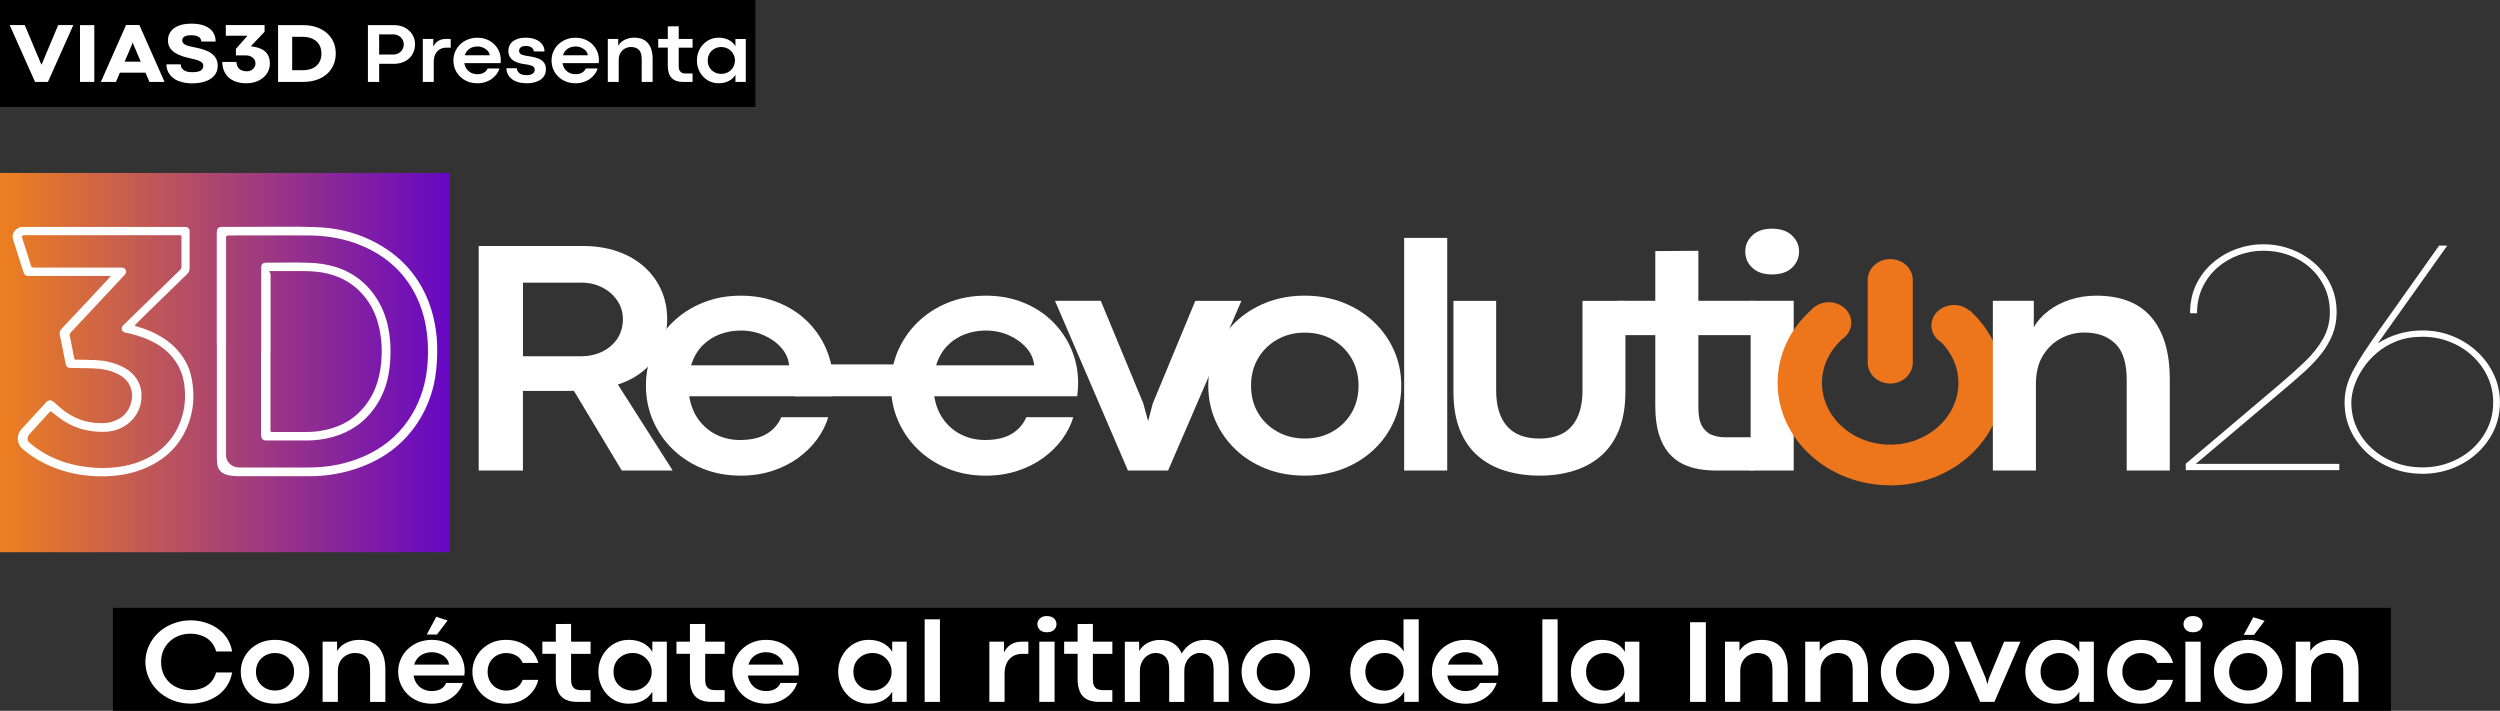 <?xml version="1.0" encoding="UTF-8"?>
<svg id="Capa_2" data-name="Capa 2" xmlns="http://www.w3.org/2000/svg" xmlns:xlink="http://www.w3.org/1999/xlink" viewBox="0 0 879.27 250">
  <rect x="0" y="0" width="879.27" height="250" fill="#333333" stroke="none"/>
  <defs>
    <style>
      .cls-1 {
        fill: #fff;
      }

      .cls-2 {
        fill: url(#Degradado_sin_nombre_3);
      }

      .cls-3 {
        fill: #ed761d;
        fill-rule: evenodd;
      }
    </style>
    <linearGradient id="Degradado_sin_nombre_3" data-name="Degradado sin nombre 3" x1="0" y1="127.53" x2="158.21" y2="127.53" gradientUnits="userSpaceOnUse">
      <stop offset="0" stop-color="#ed8020"/>
      <stop offset="0" stop-color="#ec8021"/>
      <stop offset="0" stop-color="#ec7f21"/>
      <stop offset=".01" stop-color="#eb7f22"/>
      <stop offset=".02" stop-color="#eb7e23"/>
      <stop offset=".02" stop-color="#ea7e23"/>
      <stop offset=".02" stop-color="#ea7d24"/>
      <stop offset=".03" stop-color="#e97d24"/>
      <stop offset=".03" stop-color="#e97c25"/>
      <stop offset=".04" stop-color="#e87c26"/>
      <stop offset=".04" stop-color="#e87b26"/>
      <stop offset=".04" stop-color="#e77b27"/>
      <stop offset=".05" stop-color="#e77a28"/>
      <stop offset=".05" stop-color="#e67a28"/>
      <stop offset=".05" stop-color="#e67929"/>
      <stop offset=".06" stop-color="#e5792a"/>
      <stop offset=".06" stop-color="#e5782a"/>
      <stop offset=".07" stop-color="#e4782b"/>
      <stop offset=".07" stop-color="#e4782c"/>
      <stop offset=".07" stop-color="#e3772c"/>
      <stop offset=".08" stop-color="#e2772d"/>
      <stop offset=".08" stop-color="#e2762d"/>
      <stop offset=".09" stop-color="#e1762e"/>
      <stop offset=".09" stop-color="#e1752f"/>
      <stop offset=".09" stop-color="#e0752f"/>
      <stop offset=".1" stop-color="#e07430"/>
      <stop offset=".1" stop-color="#df7431"/>
      <stop offset=".11" stop-color="#df7331"/>
      <stop offset=".11" stop-color="#de7332"/>
      <stop offset=".11" stop-color="#de7233"/>
      <stop offset=".12" stop-color="#dd7233"/>
      <stop offset=".12" stop-color="#dd7134"/>
      <stop offset=".12" stop-color="#dc7135"/>
      <stop offset=".13" stop-color="#dc7035"/>
      <stop offset=".13" stop-color="#db7036"/>
      <stop offset=".14" stop-color="#db6f36"/>
      <stop offset=".14" stop-color="#da6f37"/>
      <stop offset=".14" stop-color="#d96f38"/>
      <stop offset=".15" stop-color="#d96e38"/>
      <stop offset=".15" stop-color="#d86e39"/>
      <stop offset=".16" stop-color="#d86d3a"/>
      <stop offset=".16" stop-color="#d76d3a"/>
      <stop offset=".16" stop-color="#d76c3b"/>
      <stop offset=".17" stop-color="#d66c3c"/>
      <stop offset=".17" stop-color="#d66b3c"/>
      <stop offset=".18" stop-color="#d56b3d"/>
      <stop offset=".18" stop-color="#d56a3d"/>
      <stop offset=".18" stop-color="#d46a3e"/>
      <stop offset=".19" stop-color="#d4693f"/>
      <stop offset=".19" stop-color="#d3693f"/>
      <stop offset=".2" stop-color="#d36840"/>
      <stop offset=".2" stop-color="#d26841"/>
      <stop offset=".2" stop-color="#d26741"/>
      <stop offset=".21" stop-color="#d16742"/>
      <stop offset=".21" stop-color="#d16643"/>
      <stop offset=".21" stop-color="#d06643"/>
      <stop offset=".22" stop-color="#cf6644"/>
      <stop offset=".22" stop-color="#cf6545"/>
      <stop offset=".23" stop-color="#ce6545"/>
      <stop offset=".23" stop-color="#ce6446"/>
      <stop offset=".23" stop-color="#cd6446"/>
      <stop offset=".24" stop-color="#cd6347"/>
      <stop offset=".24" stop-color="#cc6348"/>
      <stop offset=".25" stop-color="#cc6248"/>
      <stop offset=".25" stop-color="#cb6249"/>
      <stop offset=".25" stop-color="#cb614a"/>
      <stop offset=".26" stop-color="#ca614a"/>
      <stop offset=".26" stop-color="#ca604b"/>
      <stop offset=".27" stop-color="#c9604c"/>
      <stop offset=".27" stop-color="#c95f4c"/>
      <stop offset=".27" stop-color="#c85f4d"/>
      <stop offset=".28" stop-color="#c85e4d"/>
      <stop offset=".28" stop-color="#c75e4e"/>
      <stop offset=".29" stop-color="#c65e4f"/>
      <stop offset=".29" stop-color="#c65d4f"/>
      <stop offset=".29" stop-color="#c55d50"/>
      <stop offset=".3" stop-color="#c55c51"/>
      <stop offset=".3" stop-color="#c45c51"/>
      <stop offset=".3" stop-color="#c45b52"/>
      <stop offset=".31" stop-color="#c35b53"/>
      <stop offset=".31" stop-color="#c35a53"/>
      <stop offset=".32" stop-color="#c25a54"/>
      <stop offset=".32" stop-color="#c25955"/>
      <stop offset=".32" stop-color="#c15955"/>
      <stop offset=".33" stop-color="#c15856"/>
      <stop offset=".33" stop-color="#c05856"/>
      <stop offset=".34" stop-color="#c05757"/>
      <stop offset=".34" stop-color="#bf5758"/>
      <stop offset=".34" stop-color="#bf5658"/>
      <stop offset=".35" stop-color="#be5659"/>
      <stop offset=".35" stop-color="#be555a"/>
      <stop offset=".36" stop-color="#bd555a"/>
      <stop offset=".36" stop-color="#bc555b"/>
      <stop offset=".36" stop-color="#bc545c"/>
      <stop offset=".37" stop-color="#bb545c"/>
      <stop offset=".37" stop-color="#bb535d"/>
      <stop offset=".38" stop-color="#ba535d"/>
      <stop offset=".38" stop-color="#ba525e"/>
      <stop offset=".38" stop-color="#b9525f"/>
      <stop offset=".39" stop-color="#b9515f"/>
      <stop offset=".39" stop-color="#b85160"/>
      <stop offset=".39" stop-color="#b85061"/>
      <stop offset=".4" stop-color="#b75061"/>
      <stop offset=".4" stop-color="#b74f62"/>
      <stop offset=".41" stop-color="#b64f63"/>
      <stop offset=".41" stop-color="#b64e63"/>
      <stop offset=".41" stop-color="#b54e64"/>
      <stop offset=".42" stop-color="#b54d65"/>
      <stop offset=".42" stop-color="#b44d65"/>
      <stop offset=".43" stop-color="#b44c66"/>
      <stop offset=".43" stop-color="#b34c66"/>
      <stop offset=".43" stop-color="#b24c67"/>
      <stop offset=".44" stop-color="#b24b68"/>
      <stop offset=".44" stop-color="#b14b68"/>
      <stop offset=".45" stop-color="#b14a69"/>
      <stop offset=".45" stop-color="#b04a6a"/>
      <stop offset=".45" stop-color="#b0496a"/>
      <stop offset=".46" stop-color="#af496b"/>
      <stop offset=".46" stop-color="#af486c"/>
      <stop offset=".46" stop-color="#ae486c"/>
      <stop offset=".47" stop-color="#ae476d"/>
      <stop offset=".47" stop-color="#ad476e"/>
      <stop offset=".48" stop-color="#ad466e"/>
      <stop offset=".48" stop-color="#ac466f"/>
      <stop offset=".48" stop-color="#ac456f"/>
      <stop offset=".49" stop-color="#ab4570"/>
      <stop offset=".49" stop-color="#ab4471"/>
      <stop offset=".5" stop-color="#aa4471"/>
      <stop offset=".5" stop-color="#a94472"/>
      <stop offset=".5" stop-color="#a94373"/>
      <stop offset=".51" stop-color="#a84373"/>
      <stop offset=".51" stop-color="#a84274"/>
      <stop offset=".52" stop-color="#a74275"/>
      <stop offset=".52" stop-color="#a74175"/>
      <stop offset=".52" stop-color="#a64176"/>
      <stop offset=".53" stop-color="#a64076"/>
      <stop offset=".53" stop-color="#a54077"/>
      <stop offset=".54" stop-color="#a53f78"/>
      <stop offset=".54" stop-color="#a43f78"/>
      <stop offset=".54" stop-color="#a43e79"/>
      <stop offset=".55" stop-color="#a33e7a"/>
      <stop offset=".55" stop-color="#a33d7a"/>
      <stop offset=".55" stop-color="#a23d7b"/>
      <stop offset=".56" stop-color="#a23c7c"/>
      <stop offset=".56" stop-color="#a13c7c"/>
      <stop offset=".57" stop-color="#a13b7d"/>
      <stop offset=".57" stop-color="#a03b7e"/>
      <stop offset=".57" stop-color="#9f3b7e"/>
      <stop offset=".58" stop-color="#9f3a7f"/>
      <stop offset=".58" stop-color="#9e3a7f"/>
      <stop offset=".59" stop-color="#9e3980"/>
      <stop offset=".59" stop-color="#9d3981"/>
      <stop offset=".59" stop-color="#9d3881"/>
      <stop offset=".6" stop-color="#9c3882"/>
      <stop offset=".6" stop-color="#9c3783"/>
      <stop offset=".61" stop-color="#9b3783"/>
      <stop offset=".61" stop-color="#9b3684"/>
      <stop offset=".61" stop-color="#9a3685"/>
      <stop offset=".62" stop-color="#9a3585"/>
      <stop offset=".62" stop-color="#993586"/>
      <stop offset=".62" stop-color="#993486"/>
      <stop offset=".63" stop-color="#983487"/>
      <stop offset=".63" stop-color="#983388"/>
      <stop offset=".64" stop-color="#973388"/>
      <stop offset=".64" stop-color="#973289"/>
      <stop offset=".64" stop-color="#96328a"/>
      <stop offset=".65" stop-color="#95328a"/>
      <stop offset=".65" stop-color="#95318b"/>
      <stop offset=".66" stop-color="#94318c"/>
      <stop offset=".66" stop-color="#94308c"/>
      <stop offset=".66" stop-color="#93308d"/>
      <stop offset=".67" stop-color="#932f8e"/>
      <stop offset=".67" stop-color="#922f8e"/>
      <stop offset=".68" stop-color="#922e8f"/>
      <stop offset=".68" stop-color="#912e8f"/>
      <stop offset=".68" stop-color="#912d90"/>
      <stop offset=".69" stop-color="#902d91"/>
      <stop offset=".69" stop-color="#902c91"/>
      <stop offset=".7" stop-color="#8f2c92"/>
      <stop offset=".7" stop-color="#8f2b93"/>
      <stop offset=".7" stop-color="#8e2b93"/>
      <stop offset=".71" stop-color="#8e2a94"/>
      <stop offset=".71" stop-color="#8d2a95"/>
      <stop offset=".71" stop-color="#8c2a95"/>
      <stop offset=".72" stop-color="#8c2996"/>
      <stop offset=".72" stop-color="#8b2997"/>
      <stop offset=".73" stop-color="#8b2897"/>
      <stop offset=".73" stop-color="#8a2898"/>
      <stop offset=".73" stop-color="#8a2798"/>
      <stop offset=".74" stop-color="#892799"/>
      <stop offset=".74" stop-color="#89269a"/>
      <stop offset=".75" stop-color="#88269a"/>
      <stop offset=".75" stop-color="#88259b"/>
      <stop offset=".75" stop-color="#87259c"/>
      <stop offset=".76" stop-color="#87249c"/>
      <stop offset=".76" stop-color="#86249d"/>
      <stop offset=".77" stop-color="#86239e"/>
      <stop offset=".77" stop-color="#85239e"/>
      <stop offset=".77" stop-color="#85229f"/>
      <stop offset=".78" stop-color="#84229f"/>
      <stop offset=".78" stop-color="#8421a0"/>
      <stop offset=".79" stop-color="#8321a1"/>
      <stop offset=".79" stop-color="#8221a1"/>
      <stop offset=".79" stop-color="#8220a2"/>
      <stop offset=".8" stop-color="#8120a3"/>
      <stop offset=".8" stop-color="#811fa3"/>
      <stop offset=".8" stop-color="#801fa4"/>
      <stop offset=".81" stop-color="#801ea5"/>
      <stop offset=".81" stop-color="#7f1ea5"/>
      <stop offset=".82" stop-color="#7f1da6"/>
      <stop offset=".82" stop-color="#7e1da7"/>
      <stop offset=".82" stop-color="#7e1ca7"/>
      <stop offset=".83" stop-color="#7d1ca8"/>
      <stop offset=".83" stop-color="#7d1ba8"/>
      <stop offset=".84" stop-color="#7c1ba9"/>
      <stop offset=".84" stop-color="#7c1aaa"/>
      <stop offset=".84" stop-color="#7b1aaa"/>
      <stop offset=".85" stop-color="#7b19ab"/>
      <stop offset=".85" stop-color="#7a19ac"/>
      <stop offset=".86" stop-color="#7a18ac"/>
      <stop offset=".86" stop-color="#7918ad"/>
      <stop offset=".86" stop-color="#7818ae"/>
      <stop offset=".87" stop-color="#7817ae"/>
      <stop offset=".87" stop-color="#7717af"/>
      <stop offset=".88" stop-color="#7716af"/>
      <stop offset=".88" stop-color="#7616b0"/>
      <stop offset=".88" stop-color="#7615b1"/>
      <stop offset=".89" stop-color="#7515b1"/>
      <stop offset=".89" stop-color="#7514b2"/>
      <stop offset=".89" stop-color="#7414b3"/>
      <stop offset=".9" stop-color="#7413b3"/>
      <stop offset=".9" stop-color="#7313b4"/>
      <stop offset=".91" stop-color="#7312b5"/>
      <stop offset=".91" stop-color="#7212b5"/>
      <stop offset=".91" stop-color="#7211b6"/>
      <stop offset=".92" stop-color="#7111b7"/>
      <stop offset=".92" stop-color="#7110b7"/>
      <stop offset=".93" stop-color="#7010b8"/>
      <stop offset=".93" stop-color="#6f10b8"/>
      <stop offset=".93" stop-color="#6f0fb9"/>
      <stop offset=".94" stop-color="#6e0fba"/>
      <stop offset=".94" stop-color="#6e0eba"/>
      <stop offset=".95" stop-color="#6d0ebb"/>
      <stop offset=".95" stop-color="#6d0dbc"/>
      <stop offset=".95" stop-color="#6c0dbc"/>
      <stop offset=".96" stop-color="#6c0cbd"/>
      <stop offset=".96" stop-color="#6b0cbe"/>
      <stop offset=".96" stop-color="#6b0bbe"/>
      <stop offset=".97" stop-color="#6a0bbf"/>
      <stop offset=".97" stop-color="#6a0ac0"/>
      <stop offset=".98" stop-color="#690ac0"/>
      <stop offset=".98" stop-color="#6909c1"/>
      <stop offset=".98" stop-color="#6809c1"/>
      <stop offset=".99" stop-color="#6808c2"/>
      <stop offset=".99" stop-color="#6708c3"/>
      <stop offset="1" stop-color="#6707c3"/>
      <stop offset="1" stop-color="#6607c4"/>
    </linearGradient>
  </defs>
  <g id="Capa_1-2" data-name="Capa 1">
    <g>
      <g>
        <path d="M0,0h265.68v37.64H0V0Z"/>
        <g>
          <path class="cls-1" d="M16.84,28.81h-4.51L3.4,8.81h5.3l5.84,13.89h.09l5.84-13.89h5.32l-8.93,20.01Z"/>
          <path class="cls-1" d="M33.17,28.81h-5.03V8.83h5.03v19.99Z"/>
          <path class="cls-1" d="M57.86,28.81h-5.3l-1.39-3.25h-9l-1.39,3.25h-5.3l8.85-20.01h4.69l8.85,20.01ZM46.5,15.45l-2.67,6.25h5.68l-2.67-6.25-.16-.6h-.04l-.13.6Z"/>
          <path class="cls-1" d="M67.59,29.31c-1.32,0-2.48-.14-3.48-.4-1-.25-1.86-.59-2.56-1.02-.71-.44-1.28-.95-1.73-1.52-.45-.57-.78-1.17-.99-1.81-.2-.65-.29-1.3-.29-1.94h5.03c0,.83.34,1.51,1.03,2.02.7.5,1.69.75,2.96.75,1.4,0,2.41-.19,3.01-.56.61-.39.92-.96.92-1.71,0-.46-.17-.84-.49-1.15-.33-.3-.82-.56-1.46-.77-.65-.22-1.43-.43-2.36-.62-.74-.17-1.48-.35-2.24-.56-.75-.22-1.48-.49-2.18-.81-.71-.32-1.34-.7-1.89-1.15-.56-.46-1-1-1.32-1.62-.31-.63-.47-1.38-.47-2.23,0-1.17.3-2.19.92-3.06.61-.88,1.53-1.58,2.76-2.08,1.22-.5,2.77-.75,4.62-.75s3.45.27,4.69.79c1.26.52,2.2,1.24,2.83,2.19.63.93.94,2.04.94,3.31h-5.03c0-.37-.11-.73-.34-1.06-.21-.34-.57-.62-1.08-.83-.51-.22-1.2-.33-2.07-.33s-1.58.09-2.04.27c-.47.18-.78.42-.94.71-.17.28-.25.57-.25.87,0,.64.37,1.15,1.12,1.52.76.36,1.99.69,3.68.98,1.08.21,2.08.48,3.01.81.94.32,1.76.73,2.45,1.23.7.5,1.25,1.11,1.64,1.83.39.72.58,1.56.58,2.52,0,1.33-.38,2.47-1.14,3.39-.76.92-1.82,1.61-3.17,2.08-1.35.47-2.91.71-4.69.71Z"/>
          <path class="cls-1" d="M86.66,29.29c-1.12,0-2.19-.14-3.21-.42-1-.28-1.9-.71-2.67-1.31-.78-.61-1.4-1.38-1.86-2.33-.47-.96-.71-2.1-.74-3.44h4.98c.04.83.24,1.49.58,1.96.34.47.79.81,1.32,1.02s1.11.31,1.71.31c.57,0,1.08-.11,1.55-.35.46-.25.83-.58,1.1-1,.28-.43.43-.91.43-1.44,0-.5-.13-.96-.4-1.37-.27-.43-.67-.78-1.19-1.04-.53-.26-1.18-.4-1.95-.4h-3.34v-2.29l4.04-4.6v-.02h-7.59v-3.75h13.63v2.35l-4.78,5.04-.07.06c1,.11,1.91.3,2.72.56.82.27,1.53.64,2.13,1.12.59.47,1.06,1.08,1.37,1.81.33.72.49,1.61.49,2.66,0,.97-.21,1.87-.63,2.71-.4.83-.98,1.56-1.73,2.19-.75.62-1.63,1.11-2.63,1.46-1,.33-2.09.5-3.26.5Z"/>
          <path class="cls-1" d="M106.58,28.81h-8.78V8.83h8.73c1.73,0,3.31.24,4.71.71,1.42.47,2.64,1.16,3.66,2.04,1.02.87,1.8,1.93,2.36,3.14.55,1.22.83,2.58.83,4.08s-.28,2.87-.83,4.1c-.54,1.22-1.32,2.28-2.33,3.16-1,.89-2.22,1.57-3.64,2.04-1.41.47-2.98.71-4.71.71ZM102.76,12.95v11.74h3.66c1.39,0,2.58-.23,3.57-.69.99-.47,1.74-1.15,2.27-2.02.52-.87.79-1.92.79-3.12s-.26-2.23-.76-3.1c-.51-.88-1.26-1.57-2.24-2.06-.98-.5-2.19-.75-3.64-.75h-3.64Z"/>
          <path class="cls-1" d="M133.35,28.81h-3.95V8.83h9.09c1.09,0,2.09.17,3.01.5.91.33,1.69.81,2.36,1.42.67.6,1.19,1.31,1.55,2.12.37.82.56,1.72.56,2.69,0,1.03-.19,1.97-.56,2.81-.36.85-.87,1.58-1.53,2.19-.66.6-1.45,1.06-2.36,1.39-.9.33-1.89.5-2.96.5h-5.21v6.37ZM133.35,12.1v7.08h5.01c.68,0,1.31-.16,1.86-.48.55-.32.99-.75,1.3-1.29.33-.54.49-1.16.49-1.85,0-.61-.17-1.18-.49-1.71-.31-.53-.76-.95-1.32-1.27-.56-.32-1.18-.48-1.86-.48h-4.98Z"/>
          <path class="cls-1" d="M152.55,28.81h-3.84v-15.11h3.68v2.75c.37-.84.93-1.51,1.66-2,.75-.5,1.65-.75,2.72-.75h1.75v3.06h-1.55c-.87,0-1.64.2-2.31.6-.66.39-1.18.96-1.55,1.71-.38.74-.56,1.64-.56,2.73v7.02Z"/>
          <path class="cls-1" d="M176.14,20.99c0,.2-.01.37-.02.54-.02.17-.04.39-.07.67h-12.73c.13.83.42,1.54.85,2.12.43.57.97,1.01,1.59,1.31.63.31,1.32.46,2.09.46.95,0,1.73-.17,2.33-.52.61-.36,1.06-.86,1.32-1.5h4.2c-.21.68-.55,1.33-1.01,1.96-.45.62-1.01,1.18-1.68,1.67-.66.49-1.43.87-2.29,1.15-.85.29-1.79.44-2.81.44-1.23,0-2.36-.21-3.39-.62s-1.93-.99-2.69-1.73c-.75-.73-1.34-1.59-1.75-2.56-.4-.97-.61-2-.61-3.1s.2-2.14.61-3.1c.42-.97,1-1.82,1.75-2.56.76-.73,1.66-1.31,2.69-1.73s2.16-.62,3.39-.62,2.34.21,3.34.62c1.02.42,1.89.99,2.6,1.71.73.71,1.29,1.54,1.68,2.48.39.93.58,1.91.58,2.94ZM163.48,19.44h8.73c-.04-.57-.27-1.08-.67-1.54-.4-.47-.93-.84-1.57-1.12-.63-.29-1.32-.44-2.07-.44-.65,0-1.27.11-1.86.33-.58.22-1.1.56-1.55,1.02s-.79,1.04-1.01,1.75Z"/>
          <path class="cls-1" d="M185.14,29.27c-1.2,0-2.24-.15-3.12-.44-.89-.29-1.62-.69-2.2-1.19-.57-.5-1-1.06-1.28-1.69-.29-.63-.43-1.29-.43-1.96l3.68.02c.03.68.32,1.26.88,1.73.57.46,1.4.69,2.49.69.99,0,1.71-.17,2.18-.52.48-.36.72-.82.72-1.37,0-.44-.13-.78-.4-1.02-.26-.25-.65-.44-1.17-.58-.51-.14-1.13-.26-1.86-.35-.78-.09-1.52-.25-2.22-.46-.71-.21-1.32-.49-1.86-.85-.54-.36-.97-.81-1.28-1.35-.31-.55-.47-1.23-.47-2.02,0-.93.23-1.74.7-2.44.48-.69,1.17-1.23,2.09-1.62.91-.4,2.03-.6,3.34-.6s2.47.21,3.46.62c.99.41,1.75.97,2.29,1.71.55.72.83,1.56.83,2.52l-3.75-.02c-.04-.55-.31-1.01-.79-1.37-.47-.36-1.14-.54-2.02-.54-.83,0-1.43.17-1.82.5-.38.32-.56.72-.56,1.19,0,.36.09.66.27.9.18.24.52.43,1.01.58.49.14,1.2.28,2.13.42.84.12,1.62.29,2.36.48.73.2,1.37.47,1.91.81.55.33.98.77,1.28,1.31.31.53.47,1.2.47,2,0,1.1-.3,2.01-.9,2.75-.6.74-1.41,1.29-2.45,1.64-1.03.36-2.2.54-3.5.54Z"/>
          <path class="cls-1" d="M210.66,20.99c0,.2-.01.37-.02.54-.02.17-.04.39-.07.67h-12.73c.13.83.42,1.54.85,2.12.43.57.97,1.01,1.59,1.31.63.31,1.32.46,2.09.46.95,0,1.73-.17,2.33-.52.61-.36,1.06-.86,1.32-1.5h4.2c-.21.68-.55,1.33-1.01,1.96-.45.62-1.01,1.18-1.68,1.67-.66.49-1.43.87-2.29,1.15-.85.29-1.79.44-2.81.44-1.23,0-2.36-.21-3.39-.62s-1.93-.99-2.69-1.73c-.75-.73-1.34-1.59-1.75-2.56-.4-.97-.61-2-.61-3.1s.2-2.14.61-3.1c.42-.97,1-1.82,1.75-2.56.76-.73,1.66-1.31,2.69-1.73s2.16-.62,3.39-.62,2.34.21,3.34.62c1.02.42,1.89.99,2.6,1.71.73.71,1.29,1.54,1.68,2.48.39.93.58,1.91.58,2.94ZM198,19.44h8.73c-.04-.57-.27-1.08-.67-1.54-.4-.47-.93-.84-1.57-1.12-.63-.29-1.32-.44-2.07-.44-.65,0-1.27.11-1.86.33-.58.22-1.1.56-1.55,1.02s-.79,1.04-1.01,1.75Z"/>
          <path class="cls-1" d="M217.61,28.81h-3.84v-15.11h3.66v2.35c.31-.54.74-1.02,1.28-1.44.55-.43,1.2-.76,1.93-1,.73-.25,1.51-.37,2.33-.37,2.2,0,3.84.65,4.92,1.94,1.09,1.29,1.64,3.12,1.64,5.5v8.14h-3.84v-8.08c0-1.5-.34-2.57-1.01-3.23-.67-.65-1.59-.98-2.76-.98-.75,0-1.45.18-2.11.54-.66.35-1.19.86-1.59,1.54-.4.67-.61,1.49-.61,2.48v7.72Z"/>
          <path class="cls-1" d="M243.58,28.81h-3.3c-.49,0-1-.04-1.5-.12-.51-.08-1-.23-1.46-.46-.47-.22-.89-.55-1.26-.98-.36-.43-.65-.98-.88-1.67-.21-.68-.31-1.52-.31-2.52v-6.31h-3.37v-3.06h3.37v-4.41l3.84-.04v4.46h4.87v3.06h-4.87v6.47c0,.71.11,1.26.34,1.64.22.37.52.63.88.77.36.14.74.21,1.14.21h2.51v2.96Z"/>
          <path class="cls-1" d="M252.77,29.27c-1.09,0-2.11-.2-3.05-.6-.93-.42-1.74-.99-2.42-1.73-.69-.73-1.23-1.59-1.62-2.56-.38-.97-.56-2.01-.56-3.12s.19-2.14.56-3.1c.39-.97.93-1.82,1.62-2.56.7-.73,1.52-1.31,2.45-1.73.93-.42,1.94-.62,3.03-.62,1.33,0,2.51.27,3.55.81,1.03.53,1.81,1.26,2.33,2.21v-2.56h3.64v15.11h-3.64v-2.54c-.54.95-1.32,1.68-2.36,2.21-1.02.53-2.19.79-3.52.79ZM253.69,25.98c.67,0,1.3-.11,1.89-.35.58-.25,1.09-.58,1.53-1,.43-.43.77-.93,1.01-1.5.25-.58.38-1.21.38-1.87s-.13-1.26-.38-1.83c-.26-.58-.6-1.09-1.03-1.52-.42-.43-.92-.76-1.5-1-.58-.25-1.21-.37-1.89-.37-.87,0-1.67.2-2.4.6-.72.39-1.3.94-1.73,1.64-.44.71-.65,1.54-.65,2.48,0,.99.21,1.83.65,2.54.45.7,1.03,1.24,1.75,1.62.73.37,1.53.56,2.38.56Z"/>
        </g>
      </g>
      <g>
        <path d="M39.72,213.79h801.2v36.21H39.72v-36.21"/>
        <g>
          <path class="cls-1" d="M67.09,247.46c-1.78,0-3.47-.24-5.07-.73-1.61-.5-3.07-1.19-4.4-2.08-1.32-.88-2.46-1.94-3.43-3.16-.96-1.22-1.71-2.57-2.24-4.04-.54-1.47-.81-3.02-.81-4.64s.27-3.19.81-4.64c.54-1.47,1.29-2.81,2.24-4.02.97-1.22,2.12-2.27,3.43-3.16,1.33-.88,2.79-1.57,4.4-2.06,1.6-.5,3.29-.75,5.07-.75,1.6,0,3.19.22,4.76.67,1.57.45,3.04,1.12,4.4,2.02,1.36.89,2.51,2.02,3.46,3.39s1.59,3,1.95,4.87h-5.63c-.4-1.44-1.05-2.62-1.93-3.54-.89-.93-1.94-1.61-3.17-2.04-1.23-.44-2.56-.67-4-.67s-2.76.24-4,.71c-1.25.47-2.33,1.16-3.28,2.04-.94.87-1.68,1.93-2.2,3.14-.53,1.21-.79,2.56-.79,4.06s.26,2.9.79,4.12c.52,1.21,1.26,2.25,2.2,3.12.94.86,2.03,1.52,3.28,1.98,1.24.46,2.57.69,4,.69s2.76-.21,3.97-.65c1.22-.44,2.28-1.12,3.17-2.04.9-.93,1.54-2.11,1.93-3.54h5.66c-.36,1.87-1.01,3.51-1.95,4.89-.94,1.37-2.09,2.51-3.43,3.39-1.35.89-2.82,1.56-4.4,2-1.57.44-3.17.67-4.78.67Z"/>
          <path class="cls-1" d="M96.69,247.5c-1.74,0-3.34-.29-4.8-.85-1.47-.58-2.74-1.38-3.82-2.42-1.08-1.04-1.92-2.24-2.51-3.6-.58-1.36-.88-2.82-.88-4.37s.29-3,.88-4.35c.59-1.36,1.44-2.55,2.51-3.58,1.08-1.03,2.35-1.83,3.82-2.42,1.46-.58,3.08-.87,4.83-.87s3.37.29,4.83.87c1.46.58,2.74,1.39,3.82,2.42,1.09,1.03,1.93,2.22,2.51,3.58.59,1.35.9,2.8.9,4.35s-.3,3.03-.9,4.39c-.58,1.35-1.43,2.54-2.51,3.58-1.08,1.03-2.35,1.83-3.82,2.42-1.47.57-3.09.85-4.85.85ZM96.73,242.86c1.29,0,2.43-.28,3.43-.85,1-.57,1.8-1.34,2.38-2.33.59-1,.9-2.13.9-3.41s-.3-2.4-.9-3.39c-.58-1-1.38-1.78-2.38-2.35-1-.57-2.15-.85-3.43-.85s-2.42.29-3.43.85c-1.02.57-1.82,1.35-2.4,2.35-.58.99-.88,2.12-.88,3.39s.29,2.42.88,3.41c.58.99,1.38,1.76,2.4,2.33,1.02.57,2.16.85,3.43.85Z"/>
          <path class="cls-1" d="M118.83,246.86h-5.37v-21.17h5.1v3.29c.45-.78,1.06-1.46,1.82-2.04.77-.59,1.67-1.06,2.69-1.39,1.02-.33,2.12-.5,3.3-.5,3.05,0,5.34.91,6.87,2.71,1.53,1.81,2.29,4.37,2.29,7.7v11.41h-5.37v-11.3c0-2.11-.48-3.62-1.44-4.54-.94-.92-2.23-1.37-3.86-1.37-1.05,0-2.04.25-2.96.75-.91.49-1.66,1.2-2.22,2.14-.57.95-.85,2.11-.85,3.5v10.83Z"/>
          <path class="cls-1" d="M153.45,216.94l3.97,1.29-3.73,4.93h-3.59l3.34-6.22ZM163.42,235.88c0,.27-.01.52-.02.75-.02.24-.04.56-.09.96h-17.85c.19,1.16.59,2.14,1.19,2.96.59.81,1.34,1.43,2.22,1.85.9.43,1.87.65,2.92.65,1.36,0,2.46-.25,3.3-.75.85-.5,1.46-1.2,1.84-2.1h5.88c-.29.96-.75,1.87-1.39,2.75-.65.87-1.44,1.66-2.38,2.33-.93.68-2,1.22-3.21,1.62-1.2.4-2.51.6-3.93.6-1.72,0-3.31-.29-4.76-.87-1.44-.58-2.69-1.38-3.75-2.42-1.07-1.04-1.89-2.24-2.47-3.6-.58-1.36-.88-2.81-.88-4.35s.29-3,.88-4.35c.58-1.36,1.4-2.55,2.47-3.58,1.06-1.03,2.31-1.83,3.75-2.42,1.45-.58,3.04-.87,4.76-.87s3.28.29,4.69.87c1.42.57,2.63,1.36,3.64,2.37,1.02,1,1.8,2.16,2.36,3.48.55,1.31.83,2.68.83,4.12ZM145.68,233.74h12.24c-.08-.8-.4-1.53-.97-2.19-.56-.65-1.28-1.17-2.18-1.56-.89-.4-1.85-.6-2.9-.6-.91,0-1.78.16-2.6.46-.83.31-1.56.78-2.2,1.42-.63.64-1.09,1.47-1.39,2.48Z"/>
          <path class="cls-1" d="M177.96,247.5c-1.71,0-3.28-.29-4.71-.87s-2.69-1.38-3.75-2.42c-1.07-1.04-1.89-2.24-2.47-3.6-.58-1.36-.88-2.81-.88-4.35s.29-2.98.88-4.33c.58-1.36,1.4-2.55,2.47-3.58,1.06-1.04,2.31-1.85,3.75-2.44s3.01-.87,4.71-.87c1.96,0,3.71.35,5.25,1.06,1.55.71,2.86,1.68,3.91,2.89,1.04,1.22,1.78,2.61,2.22,4.16h-5.5c-.51-1.18-1.29-2.05-2.33-2.62-1.05-.57-2.22-.85-3.52-.85-.84,0-1.65.15-2.42.44-.76.29-1.45.72-2.07,1.29-.62.56-1.1,1.24-1.46,2.06-.36.82-.54,1.75-.54,2.79s.18,1.97.54,2.79c.36.82.84,1.51,1.46,2.08.61.57,1.31,1.01,2.09,1.31.77.29,1.58.44,2.4.44,1.3,0,2.48-.3,3.52-.9,1.04-.59,1.82-1.55,2.33-2.87h5.48c-.39,1.64-1.12,3.09-2.18,4.35-1.05,1.26-2.36,2.26-3.93,2.98-1.56.71-3.31,1.06-5.25,1.06Z"/>
          <path class="cls-1" d="M207.71,246.86h-4.65c-.67,0-1.37-.05-2.09-.17-.72-.12-1.41-.34-2.07-.65-.65-.32-1.23-.78-1.75-1.37-.51-.59-.91-1.37-1.21-2.33-.3-.96-.45-2.13-.45-3.54v-8.85h-4.74v-4.27h4.74v-6.2l5.37-.04v6.25h6.85v4.27h-6.85v9.08c0,.99.16,1.75.47,2.29.31.53.72.9,1.23,1.1.51.2,1.04.29,1.62.29h3.52v4.14Z"/>
          <path class="cls-1" d="M221.19,247.5c-1.54,0-2.97-.29-4.29-.85-1.3-.58-2.44-1.38-3.41-2.42-.96-1.04-1.71-2.24-2.24-3.6-.54-1.36-.81-2.82-.81-4.37s.27-3,.81-4.35c.55-1.36,1.31-2.55,2.27-3.58.97-1.03,2.11-1.83,3.41-2.42s2.72-.87,4.24-.87c1.87,0,3.53.37,4.98,1.12,1.45.75,2.54,1.79,3.28,3.1v-3.58h5.1v21.17h-5.1v-3.56c-.75,1.32-1.85,2.35-3.3,3.1-1.44.73-3.09,1.1-4.94,1.1ZM222.49,242.88c.93,0,1.8-.17,2.6-.5.82-.34,1.54-.82,2.16-1.42.61-.59,1.09-1.29,1.44-2.08.34-.8.52-1.68.52-2.62s-.18-1.77-.54-2.58c-.35-.8-.83-1.5-1.44-2.1-.6-.61-1.31-1.08-2.13-1.42-.81-.33-1.68-.5-2.6-.5-1.23,0-2.35.28-3.37.83-1.02.54-1.84,1.31-2.45,2.29-.6.99-.9,2.14-.9,3.48s.3,2.56.92,3.56c.61.99,1.43,1.74,2.45,2.27,1.03.53,2.14.79,3.34.79Z"/>
          <path class="cls-1" d="M254.88,246.86h-4.65c-.67,0-1.37-.05-2.09-.17-.72-.12-1.41-.34-2.07-.65-.65-.32-1.23-.78-1.75-1.37-.51-.59-.91-1.37-1.21-2.33-.3-.96-.45-2.13-.45-3.54v-8.85h-4.74v-4.27h4.74v-6.2l5.37-.04v6.25h6.85v4.27h-6.85v9.08c0,.99.16,1.75.47,2.29.31.53.72.9,1.23,1.1.51.2,1.04.29,1.62.29h3.52v4.14Z"/>
          <path class="cls-1" d="M280.98,235.88c0,.27-.01.52-.02.75-.02.24-.04.56-.09.96h-17.85c.19,1.16.59,2.14,1.19,2.96.59.81,1.34,1.43,2.22,1.85.9.43,1.87.65,2.92.65,1.36,0,2.46-.25,3.3-.75.85-.5,1.46-1.2,1.84-2.1h5.88c-.29.96-.75,1.87-1.39,2.75-.65.87-1.44,1.66-2.38,2.33-.93.68-2,1.22-3.21,1.62-1.2.4-2.51.6-3.93.6-1.72,0-3.31-.29-4.76-.87-1.44-.58-2.69-1.38-3.75-2.42-1.07-1.04-1.89-2.24-2.47-3.6-.58-1.36-.88-2.81-.88-4.35s.29-3,.88-4.35c.58-1.36,1.4-2.55,2.47-3.58,1.06-1.03,2.31-1.83,3.75-2.42,1.45-.58,3.04-.87,4.76-.87s3.28.29,4.69.87c1.42.57,2.63,1.36,3.64,2.37,1.02,1,1.8,2.16,2.36,3.48.55,1.31.83,2.68.83,4.12ZM263.24,233.74h12.24c-.08-.8-.4-1.53-.97-2.19-.56-.65-1.28-1.17-2.18-1.56-.89-.4-1.85-.6-2.9-.6-.91,0-1.78.16-2.6.46-.83.31-1.56.78-2.2,1.42-.63.64-1.09,1.47-1.39,2.48Z"/>
          <path class="cls-1" d="M305.55,247.5c-1.54,0-2.97-.29-4.29-.85-1.3-.58-2.44-1.38-3.41-2.42-.96-1.04-1.71-2.24-2.24-3.6-.54-1.36-.81-2.82-.81-4.37s.27-3,.81-4.35c.55-1.36,1.31-2.55,2.27-3.58.97-1.03,2.11-1.83,3.41-2.42s2.72-.87,4.24-.87c1.87,0,3.53.37,4.98,1.12,1.45.75,2.54,1.79,3.28,3.1v-3.58h5.1v21.17h-5.1v-3.56c-.75,1.32-1.85,2.35-3.3,3.1-1.44.73-3.09,1.1-4.94,1.1ZM306.86,242.88c.93,0,1.8-.17,2.6-.5.82-.34,1.54-.82,2.16-1.42.61-.59,1.09-1.29,1.44-2.08.34-.8.52-1.68.52-2.62s-.18-1.77-.54-2.58c-.35-.8-.83-1.5-1.44-2.1-.6-.61-1.31-1.08-2.13-1.42-.81-.33-1.68-.5-2.6-.5-1.23,0-2.35.28-3.37.83-1.02.54-1.84,1.31-2.45,2.29-.6.99-.9,2.14-.9,3.48s.3,2.56.92,3.56c.61.99,1.43,1.74,2.45,2.27,1.03.53,2.14.79,3.34.79Z"/>
          <path class="cls-1" d="M330.58,246.86h-5.37v-29.04h5.37v29.04Z"/>
          <path class="cls-1" d="M353.33,246.86h-5.37v-21.17h5.14v3.83c.54-1.17,1.32-2.09,2.36-2.79,1.03-.69,2.29-1.04,3.77-1.04h2.45v4.27h-2.16c-1.23,0-2.31.28-3.26.83-.93.56-1.66,1.35-2.18,2.39-.51,1.04-.76,2.32-.76,3.83v9.85Z"/>
          <path class="cls-1" d="M368.16,222.37c-1.03,0-1.84-.28-2.42-.83-.58-.55-.88-1.23-.88-2.02s.29-1.44.88-2c.58-.57,1.4-.85,2.45-.85s1.93.29,2.51.85c.58.56.88,1.22.88,2s-.29,1.47-.88,2.02c-.58.56-1.43.83-2.54.83ZM370.9,246.86h-5.37v-21.17h5.37v21.17Z"/>
          <path class="cls-1" d="M391.23,246.86h-4.65c-.67,0-1.37-.05-2.09-.17-.72-.12-1.41-.34-2.07-.65-.65-.32-1.23-.78-1.75-1.37-.51-.59-.91-1.37-1.21-2.33-.3-.96-.45-2.13-.45-3.54v-8.85h-4.74v-4.27h4.74v-6.2l5.37-.04v6.25h6.85v4.27h-6.85v9.08c0,.99.16,1.75.47,2.29.31.53.72.9,1.23,1.1.51.2,1.04.29,1.62.29h3.52v4.14Z"/>
          <path class="cls-1" d="M423.59,225.04c2.87,0,5.02.91,6.44,2.71,1.42,1.81,2.13,4.37,2.13,7.7v11.41h-5.32v-11.3c0-2.09-.44-3.6-1.3-4.52-.87-.93-2.04-1.39-3.52-1.39-.94,0-1.84.27-2.69.81-.84.53-1.52,1.27-2.04,2.23-.51.96-.76,2.08-.76,3.35v10.83h-5.32v-11.3c0-2.09-.44-3.6-1.3-4.52-.85-.93-2.01-1.39-3.48-1.39-.98,0-1.88.27-2.72.81-.84.53-1.52,1.27-2.04,2.23-.51.96-.76,2.08-.76,3.35v10.83h-5.3v-21.17h5.01l.07,3.29c.4-.76.95-1.44,1.66-2.02.72-.59,1.55-1.06,2.51-1.39.95-.34,2-.52,3.12-.52,1.91,0,3.5.41,4.76,1.23,1.27.82,2.22,2,2.85,3.54.99-1.62,2.16-2.82,3.52-3.6,1.36-.78,2.86-1.17,4.49-1.17Z"/>
          <path class="cls-1" d="M448.68,247.5c-1.74,0-3.34-.29-4.8-.85-1.47-.58-2.74-1.38-3.82-2.42-1.08-1.04-1.92-2.24-2.51-3.6-.58-1.36-.88-2.82-.88-4.37s.29-3,.88-4.35c.59-1.36,1.44-2.55,2.51-3.58,1.08-1.03,2.35-1.83,3.82-2.42,1.46-.58,3.08-.87,4.83-.87s3.37.29,4.83.87c1.46.58,2.74,1.39,3.82,2.42,1.09,1.03,1.93,2.22,2.51,3.58.59,1.35.9,2.8.9,4.35s-.3,3.03-.9,4.39c-.58,1.35-1.43,2.54-2.51,3.58-1.08,1.03-2.35,1.83-3.82,2.42-1.47.57-3.09.85-4.85.85ZM448.72,242.86c1.29,0,2.43-.28,3.43-.85,1-.57,1.8-1.34,2.38-2.33.59-1,.9-2.13.9-3.41s-.3-2.4-.9-3.39c-.58-1-1.38-1.78-2.38-2.35-1-.57-2.15-.85-3.43-.85s-2.42.29-3.43.85c-1.02.57-1.82,1.35-2.4,2.35-.58.99-.88,2.12-.88,3.39s.29,2.42.88,3.41c.58.99,1.38,1.76,2.4,2.33,1.02.57,2.16.85,3.43.85Z"/>
          <path class="cls-1" d="M485.95,247.5c-1.62,0-3.11-.29-4.47-.85-1.35-.58-2.51-1.38-3.48-2.42-.98-1.04-1.74-2.24-2.29-3.6-.54-1.36-.81-2.82-.81-4.37s.26-3,.79-4.35c.54-1.36,1.29-2.55,2.27-3.58.99-1.03,2.16-1.83,3.52-2.42,1.36-.58,2.87-.87,4.53-.87,1.24,0,2.37.2,3.39.6,1.02.41,1.89.92,2.63,1.54.73.62,1.3,1.28,1.71,1.96l-.11-2.21v-9.1h5.34v29.02h-5.1v-3.56c-.45.74-1.06,1.43-1.82,2.06-.75.64-1.64,1.16-2.67,1.54-1.02.4-2.17.6-3.43.6ZM486.94,242.9c.93,0,1.8-.17,2.6-.5.82-.34,1.54-.82,2.16-1.42.61-.61,1.09-1.31,1.44-2.1.36-.8.54-1.68.54-2.62s-.17-1.79-.52-2.58c-.35-.8-.83-1.5-1.44-2.1-.62-.61-1.34-1.08-2.16-1.42-.81-.33-1.68-.5-2.63-.5-1.26,0-2.4.29-3.43.85-1.02.57-1.83,1.35-2.42,2.33-.58.99-.88,2.12-.88,3.41s.28,2.38.85,3.39c.58,1,1.38,1.79,2.4,2.37,1.02.58,2.18.87,3.48.87Z"/>
          <path class="cls-1" d="M527,235.88c0,.27-.01.52-.02.75-.02.24-.04.56-.09.96h-17.85c.19,1.16.59,2.14,1.19,2.96.59.81,1.34,1.43,2.22,1.85.9.43,1.87.65,2.92.65,1.36,0,2.46-.25,3.3-.75.85-.5,1.46-1.2,1.84-2.1h5.88c-.29.96-.75,1.87-1.39,2.75-.65.87-1.44,1.66-2.38,2.33-.93.68-2,1.22-3.21,1.62-1.2.4-2.51.6-3.93.6-1.72,0-3.31-.29-4.76-.87-1.44-.58-2.69-1.38-3.75-2.42-1.07-1.04-1.89-2.24-2.47-3.6-.58-1.36-.88-2.81-.88-4.35s.29-3,.88-4.35c.58-1.36,1.4-2.55,2.47-3.58,1.06-1.03,2.31-1.83,3.75-2.42,1.45-.58,3.04-.87,4.76-.87s3.28.29,4.69.87c1.42.57,2.63,1.36,3.64,2.37,1.02,1,1.8,2.16,2.36,3.48.55,1.31.83,2.68.83,4.12ZM509.27,233.74h12.24c-.08-.8-.4-1.53-.97-2.19-.56-.65-1.28-1.17-2.18-1.56-.89-.4-1.85-.6-2.9-.6-.91,0-1.78.16-2.6.46-.83.31-1.56.78-2.2,1.42-.63.64-1.09,1.47-1.39,2.48Z"/>
          <path class="cls-1" d="M547.83,246.86h-5.37v-29.04h5.37v29.04Z"/>
          <path class="cls-1" d="M563.24,247.5c-1.54,0-2.97-.29-4.29-.85-1.3-.58-2.44-1.38-3.41-2.42-.96-1.04-1.71-2.24-2.24-3.6-.54-1.36-.81-2.82-.81-4.37s.27-3,.81-4.35c.55-1.36,1.31-2.55,2.27-3.58.97-1.03,2.11-1.83,3.41-2.42s2.72-.87,4.24-.87c1.87,0,3.53.37,4.98,1.12,1.45.75,2.54,1.79,3.28,3.1v-3.58h5.1v21.17h-5.1v-3.56c-.75,1.32-1.85,2.35-3.3,3.1-1.44.73-3.09,1.1-4.94,1.1ZM564.55,242.88c.93,0,1.8-.17,2.6-.5.82-.34,1.54-.82,2.16-1.42.61-.59,1.09-1.29,1.44-2.08.34-.8.52-1.68.52-2.62s-.18-1.77-.54-2.58c-.35-.8-.83-1.5-1.44-2.1-.6-.61-1.31-1.08-2.13-1.42-.81-.33-1.68-.5-2.6-.5-1.23,0-2.35.28-3.37.83-1.02.54-1.84,1.31-2.45,2.29-.6.99-.9,2.14-.9,3.48s.3,2.56.92,3.56c.61.99,1.43,1.74,2.45,2.27,1.03.53,2.14.79,3.34.79Z"/>
          <path class="cls-1" d="M599.96,246.86h-5.55v-28.02h5.55v28.02Z"/>
          <path class="cls-1" d="M612.06,246.86h-5.37v-21.17h5.1v3.29c.45-.78,1.06-1.46,1.82-2.04.77-.59,1.67-1.06,2.69-1.39,1.02-.33,2.12-.5,3.3-.5,3.05,0,5.34.91,6.87,2.71,1.53,1.81,2.29,4.37,2.29,7.7v11.41h-5.37v-11.3c0-2.11-.48-3.62-1.44-4.54-.94-.92-2.23-1.37-3.86-1.37-1.05,0-2.04.25-2.96.75-.91.49-1.66,1.2-2.22,2.14-.57.95-.85,2.11-.85,3.5v10.83Z"/>
          <path class="cls-1" d="M640.28,246.86h-5.37v-21.17h5.1v3.29c.45-.78,1.06-1.46,1.82-2.04.77-.59,1.67-1.06,2.69-1.39,1.02-.33,2.12-.5,3.3-.5,3.05,0,5.34.91,6.87,2.71,1.53,1.81,2.29,4.37,2.29,7.7v11.41h-5.37v-11.3c0-2.11-.48-3.62-1.44-4.54-.94-.92-2.23-1.37-3.86-1.37-1.05,0-2.04.25-2.96.75-.91.49-1.66,1.2-2.22,2.14-.57.95-.85,2.11-.85,3.5v10.83Z"/>
          <path class="cls-1" d="M673.51,247.5c-1.74,0-3.34-.29-4.8-.85-1.47-.58-2.74-1.38-3.82-2.42-1.08-1.04-1.92-2.24-2.51-3.6-.58-1.36-.88-2.82-.88-4.37s.29-3,.88-4.35c.59-1.36,1.44-2.55,2.51-3.58,1.08-1.03,2.35-1.83,3.82-2.42,1.46-.58,3.08-.87,4.83-.87s3.37.29,4.83.87c1.46.58,2.74,1.39,3.82,2.42,1.09,1.03,1.93,2.22,2.51,3.58.59,1.35.9,2.8.9,4.35s-.3,3.03-.9,4.39c-.58,1.35-1.43,2.54-2.51,3.58-1.08,1.03-2.35,1.83-3.82,2.42-1.47.57-3.09.85-4.85.85ZM673.55,242.86c1.29,0,2.43-.28,3.43-.85,1-.57,1.8-1.34,2.38-2.33.59-1,.9-2.13.9-3.41s-.3-2.4-.9-3.39c-.58-1-1.38-1.78-2.38-2.35-1-.57-2.15-.85-3.43-.85s-2.42.29-3.43.85c-1.02.57-1.82,1.35-2.4,2.35-.58.99-.88,2.12-.88,3.39s.29,2.42.88,3.41c.58.99,1.38,1.76,2.4,2.33,1.02.57,2.16.85,3.43.85Z"/>
          <path class="cls-1" d="M701.44,246.86h-4.98l-9.11-21.17h5.7l5.32,12.78.61,2.23.56-2.21,5.32-12.8h5.75l-9.16,21.17Z"/>
          <path class="cls-1" d="M723.08,247.5c-1.54,0-2.97-.29-4.29-.85-1.3-.58-2.44-1.38-3.41-2.42-.96-1.04-1.71-2.24-2.24-3.6-.54-1.36-.81-2.82-.81-4.37s.27-3,.81-4.35c.55-1.36,1.31-2.55,2.27-3.58.97-1.03,2.11-1.83,3.41-2.42s2.72-.87,4.24-.87c1.87,0,3.53.37,4.98,1.12,1.45.75,2.54,1.79,3.28,3.1v-3.58h5.1v21.17h-5.1v-3.56c-.75,1.32-1.85,2.35-3.3,3.1-1.44.73-3.09,1.1-4.94,1.1ZM724.39,242.88c.93,0,1.8-.17,2.6-.5.82-.34,1.54-.82,2.16-1.42.61-.59,1.09-1.29,1.44-2.08.34-.8.52-1.68.52-2.62s-.18-1.77-.54-2.58c-.35-.8-.83-1.5-1.44-2.1-.6-.61-1.31-1.08-2.13-1.42-.81-.33-1.68-.5-2.6-.5-1.23,0-2.35.28-3.37.83-1.02.54-1.84,1.31-2.45,2.29-.6.99-.9,2.14-.9,3.48s.3,2.56.92,3.56c.61.99,1.43,1.74,2.45,2.27,1.03.53,2.14.79,3.34.79Z"/>
          <path class="cls-1" d="M752.91,247.5c-1.71,0-3.28-.29-4.71-.87s-2.69-1.38-3.75-2.42c-1.07-1.04-1.89-2.24-2.47-3.6-.58-1.36-.88-2.81-.88-4.35s.29-2.98.88-4.33c.58-1.36,1.4-2.55,2.47-3.58,1.06-1.04,2.31-1.85,3.75-2.44s3.01-.87,4.71-.87c1.96,0,3.71.35,5.25,1.06,1.55.71,2.86,1.68,3.91,2.89,1.04,1.22,1.78,2.61,2.22,4.16h-5.5c-.51-1.18-1.29-2.05-2.33-2.62-1.05-.57-2.22-.85-3.52-.85-.84,0-1.65.15-2.42.44-.76.29-1.45.72-2.07,1.29-.62.56-1.1,1.24-1.46,2.06-.36.82-.54,1.75-.54,2.79s.18,1.97.54,2.79c.36.82.84,1.51,1.46,2.08.61.57,1.31,1.01,2.09,1.31.77.29,1.58.44,2.4.44,1.3,0,2.48-.3,3.52-.9,1.04-.59,1.82-1.55,2.33-2.87h5.48c-.39,1.64-1.12,3.09-2.18,4.35-1.05,1.26-2.36,2.26-3.93,2.98-1.56.71-3.31,1.06-5.25,1.06Z"/>
          <path class="cls-1" d="M771.25,222.37c-1.03,0-1.84-.28-2.42-.83-.58-.55-.88-1.23-.88-2.02s.29-1.44.88-2c.58-.57,1.4-.85,2.45-.85s1.93.29,2.51.85c.58.56.88,1.22.88,2s-.29,1.47-.88,2.02c-.58.56-1.43.83-2.54.83ZM773.99,246.86h-5.37v-21.17h5.37v21.17Z"/>
          <path class="cls-1" d="M792.75,223.29h-3.61l3.37-6.22,3.97,1.29-3.73,4.93ZM790.66,247.5c-1.74,0-3.34-.29-4.8-.85-1.47-.58-2.74-1.38-3.82-2.42-1.08-1.04-1.92-2.24-2.51-3.6-.58-1.36-.88-2.82-.88-4.37s.29-3,.88-4.35c.59-1.36,1.44-2.55,2.51-3.58,1.08-1.03,2.35-1.83,3.82-2.42,1.46-.58,3.08-.87,4.83-.87s3.37.29,4.83.87c1.46.58,2.74,1.39,3.82,2.42,1.09,1.03,1.93,2.22,2.51,3.58.59,1.35.9,2.8.9,4.35s-.3,3.03-.9,4.39c-.58,1.35-1.43,2.54-2.51,3.58-1.08,1.03-2.35,1.83-3.82,2.42-1.47.57-3.09.85-4.85.85ZM790.71,242.86c1.29,0,2.43-.28,3.43-.85,1-.57,1.8-1.34,2.38-2.33.59-1,.9-2.13.9-3.41s-.3-2.4-.9-3.39c-.58-1-1.38-1.78-2.38-2.35-1-.57-2.15-.85-3.43-.85s-2.42.29-3.43.85c-1.02.57-1.82,1.35-2.4,2.35-.58.99-.88,2.12-.88,3.39s.29,2.42.88,3.41c.58.99,1.38,1.76,2.4,2.33,1.02.57,2.16.85,3.43.85Z"/>
          <path class="cls-1" d="M812.81,246.86h-5.37v-21.17h5.1v3.29c.45-.78,1.06-1.46,1.82-2.04.77-.59,1.67-1.06,2.69-1.39,1.02-.33,2.12-.5,3.3-.5,3.05,0,5.34.91,6.87,2.71,1.53,1.81,2.29,4.37,2.29,7.7v11.41h-5.37v-11.3c0-2.11-.48-3.62-1.44-4.54-.94-.92-2.23-1.37-3.86-1.37-1.05,0-2.04.25-2.96.75-.91.49-1.66,1.2-2.22,2.14-.57.95-.85,2.11-.85,3.5v10.83Z"/>
        </g>
      </g>
      <g>
        <rect class="cls-2" x="0" y="60.83" width="158.21" height="133.39"/>
        <g>
          <path class="cls-1" d="M38.99,97.05H9.8c-.66,0-1.11-.33-1.37-.9-.08-.16-.13-.37-.22-.53-1.19-3.8-2.42-7.59-3.61-11.39-.44-1.43,0-2.61,1.14-3.59.62-.53,1.32-.82,2.16-.82h57.34c.79.04,1.36.53,1.45,1.26v13.23c0,.82-.26,1.47-.88,2.08-4.32,4.21-8.63,8.41-12.95,12.62-1.67,1.59-3.31,3.23-4.93,4.86-.17.17-.44.33-.48.7.26.16.57.24.88.32,2.77.78,5.42,1.84,7.88,3.27,3.31,1.92,6.03,4.33,8.1,7.43,1.63,2.41,2.64,5.02,3.17,7.84,1.01,5.55.66,11.07-1.5,16.38-2.95,7.35-8.46,12.45-16.29,15.39-3.13,1.19-6.43,1.88-9.78,2.17-2.07.17-4.1.21-6.16.12-9.11-.41-17.35-3.07-24.44-8.49-.44-.37-.88-.73-1.32-1.06-2.07-1.72-2.33-4.74-.57-6.86.31-.37.66-.73,1.01-1.1,2.51-2.74,5.07-5.51,7.58-8.25.13-.16.26-.29.39-.45.62-.57,1.45-.66,2.16-.17.26.17.48.37.7.57,1.28,1.23,2.64,2.37,4.14,3.39,2.46,1.68,5.11,2.86,8.1,3.39,2.11.41,4.27.45,6.43.24,3.87-.78,6.73-2.7,7.97-6.33.62-1.8.75-3.6.26-5.43-.62-2.24-2.07-3.92-4.18-5.11-1.67-.94-3.52-1.55-5.42-1.88-1.32-.24-2.69-.36-4.05-.41-2.46,0-4.93-.12-7.4-.16h-.62c-.62-.08-1.01-.37-1.23-.9-.08-.16-.13-.37-.17-.57-.71-3.43-1.36-6.86-2.07-10.25-.13-.73,0-1.39.57-1.96,1.81-1.88,3.57-3.79,5.33-5.67,3.78-4.04,7.57-8.09,11.36-12.13.22-.2.44-.41.53-.82l.17-.04ZM35.78,82.72H8.96c-1.1,0-1.45.16-1.06,1.31.97,2.94,1.9,5.92,2.82,8.9.09.2.13.45.22.66.08.24.3.41.61.49.22,0,.49,0,.75.04h30.64c1.02,0,1.81,1.22,1.19,2.17-.13.24-.35.45-.57.69-5.19,5.55-10.39,11.11-15.59,16.66-.97,1.06-1.94,2.12-2.95,3.14-.44.45-.62.86-.44,1.47.35,1.63.66,3.31.97,4.94.18.9.35,1.84.53,2.78.08.41.22.49.61.53h.44c2.16,0,4.32.08,6.47.16,1.32.08,2.64.16,3.92.45,2.38.49,4.67,1.26,6.74,2.53,2.46,1.51,4.18,3.59,5.02,6.2.66,2.05.62,4.13.18,6.21-1.19,5.43-6.08,9.43-12.02,9.8-2.29.12-4.5-.04-6.74-.49-3.13-.57-5.94-1.8-8.5-3.47-1.19-.78-2.29-1.63-3.39-2.53l-.79-.61c-.13-.08-.26-.08-.4,0-.13.12-.22.24-.35.36-2.24,2.45-4.49,4.9-6.73,7.39-.22.24-.44.49-.57.78-.48.86-.35,1.72.4,2.41.22.24.53.45.79.66,6.07,4.86,13.17,7.43,21.14,8.08,2.2.17,4.36.24,6.56.08,2.95-.2,5.85-.69,8.67-1.59,8.15-2.7,13.61-7.84,16.21-15.48,1.45-4.28,1.67-8.66.93-13.11-.4-2.28-1.19-4.41-2.42-6.45-1.76-2.86-4.18-5.14-7.13-6.9-3-1.75-6.25-2.94-9.69-3.72-.53-.12-1.02-.24-1.5-.32-1.01-.24-1.45-1.39-.79-2.29.17-.24.4-.45.62-.65,5.81-5.68,11.67-11.35,17.48-17.03.66-.66,1.32-1.31,2.02-1.96.4-.36.62-.78.57-1.31v-9.76c0-1.31.09-1.22-1.27-1.22h-26.77Z"/>
          <path class="cls-1" d="M76.24,120.94v-38.68c0-.41,0-.85.09-1.26.13-.78.57-1.1,1.41-1.18h.62c6.69,0,13.34-.08,20.03-.08s8.01,0,11.98.12c7.13.16,13.96,1.59,20.34,4.74,9.65,4.74,16.25,11.92,19.99,21.4,1.23,3.14,2.03,6.41,2.55,9.76.53,3.55.62,7.1.44,10.7-.13,2.94-.48,5.84-1.1,8.74-1.32,5.76-3.74,11.02-7.4,15.84-4.5,5.88-10.39,10.17-17.53,12.94-3.48,1.35-7.04,2.33-10.79,2.9-2.69.41-5.37.61-8.1.61h-24.53c-8.19,0-7.92-3.31-7.97-7.39v-39.16h-.04ZM79.5,121.84v38.39c.04,2.08,1.72,3.84,3.92,4.13.53.08,1.1.08,1.67.08h22.42c3.87,0,7.71-.24,11.49-1.06,4.67-1.02,9.08-2.61,13.12-4.98,6.26-3.63,10.79-8.66,13.96-14.78,2.73-5.31,4.05-10.95,4.36-16.79.18-3.39.09-6.78-.35-10.12-.44-3.39-1.28-6.74-2.55-9.93-1.72-4.29-4.14-8.25-7.44-11.68-4.23-4.41-9.42-7.55-15.37-9.64-5.24-1.84-10.65-2.61-16.2-2.65-9.33-.04-18.63,0-27.96,0h-.31q-.71,0-.75.66v38.47-.08Z"/>
          <path class="cls-1" d="M91.87,123.63v-29.77c.09-.98.62-1.43,1.67-1.47,2.21,0,4.41,0,6.56-.04,2.91-.08,5.77,0,8.68.08,3.08.08,6.17.53,9.11,1.43,5.37,1.63,9.64,4.61,12.95,8.82,2.82,3.6,4.62,7.6,5.59,11.97.8,3.6,1.02,7.23.88,10.86-.08,2.78-.44,5.51-1.1,8.25-.93,3.6-2.46,6.98-4.71,10.05-3.61,4.94-8.5,8.25-14.67,9.93-2.95.82-5.94,1.18-9.02,1.18h-13.57c-4.53,0-.48,0-.75,0-.88-.04-1.45-.49-1.59-1.26-.09-.33-.09-.69-.09-1.06v-28.91l.04-.04ZM95.13,123.59v27.56c0,.74.04.78.84.78h11.71c2.33,0,4.67-.21,6.91-.74,4.4-.98,8.32-2.86,11.49-5.92,2.59-2.49,4.53-5.39,5.85-8.62,1.23-3.02,1.85-6.13,2.16-9.31.35-4,.18-7.96-.7-11.92-.71-3.23-1.89-6.33-3.74-9.14-4.27-6.41-10.52-9.93-18.54-10.74-1.59-.16-3.17-.2-4.8-.2h-9.82c-3.3,0-1.32-.04-1.32,1.26v26.99h-.04Z"/>
        </g>
        <g>
          <path class="cls-1" d="M183.94,165.49h-15.58v-78.97h36.75c4.29,0,8.24.61,11.85,1.83,3.62,1.22,6.74,2.98,9.36,5.27,2.63,2.28,4.68,4.99,6.13,8.14,1.46,3.15,2.2,6.64,2.2,10.47s-.72,7.11-2.16,10.18c-1.44,3.06-3.45,5.68-6.04,7.87-2.59,2.18-5.63,3.83-9.14,4.95l19.28,30.25h-17.91l-16.84-28.04c-.54.04-1.09.06-1.64.06h-16.28v27.98ZM183.94,99.41v25.9h20.61c2.75-.04,5.22-.61,7.41-1.71,2.2-1.11,3.93-2.63,5.21-4.58,1.27-1.96,1.91-4.22,1.91-6.79,0-2.38-.65-4.54-1.95-6.47-1.29-1.94-3.03-3.48-5.23-4.62-2.19-1.15-4.66-1.73-7.41-1.73h-20.54Z"/>
          <path class="cls-1" d="M293.01,134.6c0,.74-.02,1.44-.07,2.1-.04.66-.13,1.54-.25,2.66h-50.29c.54,3.25,1.65,6.02,3.34,8.31,1.69,2.28,3.78,4.03,6.29,5.25,2.51,1.22,5.25,1.83,8.22,1.83,3.84,0,6.96-.71,9.34-2.12s4.11-3.38,5.19-5.89h16.52c-.8,2.68-2.1,5.26-3.91,7.74-1.81,2.47-4.04,4.66-6.67,6.58-2.64,1.92-5.65,3.43-9.05,4.54-3.4,1.12-7.11,1.69-11.11,1.69-4.85,0-9.31-.82-13.38-2.46-4.06-1.65-7.58-3.92-10.57-6.83-2.98-2.9-5.3-6.27-6.96-10.1-1.65-3.83-2.47-7.92-2.47-12.26s.82-8.46,2.47-12.26c1.66-3.82,3.98-7.17,6.96-10.08,2.99-2.91,6.52-5.19,10.57-6.83,4.07-1.65,8.53-2.48,13.38-2.48s9.26.82,13.25,2.46c3.98,1.62,7.4,3.86,10.26,6.7,2.86,2.85,5.06,6.11,6.6,9.78,1.55,3.68,2.33,7.57,2.33,11.66ZM243.04,128.5h34.51c-.21-2.23-1.11-4.27-2.69-6.1-1.59-1.84-3.64-3.33-6.15-4.46-2.5-1.12-5.23-1.69-8.19-1.69-2.55,0-4.98.44-7.32,1.31-2.33.86-4.39,2.2-6.17,4-1.77,1.81-3.09,4.12-3.97,6.93Z"/>
          <path class="cls-1" d="M325.74,139.37h-46.26v-11.2h46.26v11.2Z"/>
          <path class="cls-1" d="M379.19,134.6c0,.74-.02,1.44-.07,2.1-.04.66-.13,1.54-.25,2.66h-50.29c.54,3.25,1.65,6.02,3.34,8.31,1.69,2.28,3.78,4.03,6.29,5.25,2.51,1.22,5.25,1.83,8.22,1.83,3.84,0,6.96-.71,9.34-2.12s4.11-3.38,5.19-5.89h16.52c-.8,2.68-2.1,5.26-3.91,7.74-1.81,2.47-4.04,4.66-6.67,6.58-2.64,1.92-5.65,3.43-9.05,4.54-3.4,1.12-7.11,1.69-11.11,1.69-4.85,0-9.31-.82-13.38-2.46-4.06-1.65-7.58-3.92-10.57-6.83-2.98-2.9-5.3-6.27-6.96-10.1-1.65-3.83-2.47-7.92-2.47-12.26s.82-8.46,2.47-12.26c1.66-3.82,3.98-7.17,6.96-10.08,2.99-2.91,6.52-5.19,10.57-6.83,4.07-1.65,8.53-2.48,13.38-2.48s9.26.82,13.25,2.46c3.98,1.62,7.4,3.86,10.26,6.7,2.86,2.85,5.06,6.11,6.6,9.78,1.55,3.68,2.33,7.57,2.33,11.66ZM329.22,128.5h34.51c-.21-2.23-1.11-4.27-2.69-6.1-1.59-1.84-3.64-3.33-6.15-4.46-2.5-1.12-5.23-1.69-8.19-1.69-2.55,0-4.98.44-7.32,1.31-2.33.86-4.39,2.2-6.17,4-1.77,1.81-3.09,4.12-3.97,6.93Z"/>
          <path class="cls-1" d="M410.81,165.49h-14.1l-25.66-59.69h16.1l14.95,36.06,1.71,6.27,1.62-6.2,14.97-36.12h16.21l-25.79,59.69Z"/>
          <path class="cls-1" d="M458.79,167.28c-4.89,0-9.41-.81-13.54-2.44s-7.71-3.88-10.73-6.79c-3.03-2.9-5.38-6.27-7.05-10.1-1.68-3.83-2.51-7.94-2.51-12.32s.84-8.46,2.51-12.26c1.67-3.82,4.02-7.17,7.05-10.08,3.02-2.91,6.6-5.19,10.73-6.83,4.13-1.65,8.65-2.48,13.58-2.48s9.52.83,13.65,2.48c4.13,1.64,7.72,3.91,10.78,6.83,3.05,2.9,5.41,6.26,7.07,10.08,1.67,3.8,2.51,7.89,2.51,12.26s-.84,8.53-2.51,12.35c-1.66,3.82-4.02,7.18-7.07,10.08-3.05,2.9-6.66,5.16-10.82,6.79-4.15,1.62-8.7,2.44-13.65,2.44ZM458.91,154.23c3.64,0,6.87-.8,9.7-2.42,2.84-1.61,5.08-3.8,6.73-6.58,1.64-2.79,2.47-5.99,2.47-9.6s-.83-6.79-2.47-9.6c-1.65-2.8-3.9-5.01-6.73-6.62-2.83-1.61-6.06-2.42-9.7-2.42s-6.82.81-9.68,2.42c-2.86,1.61-5.11,3.82-6.76,6.62-1.65,2.81-2.47,6.01-2.47,9.6s.82,6.81,2.47,9.6c1.64,2.78,3.9,4.97,6.76,6.58,2.86,1.61,6.08,2.42,9.68,2.42Z"/>
          <path class="cls-1" d="M509,165.49h-15.15v-81.82h15.15v81.82Z"/>
          <path class="cls-1" d="M541.5,167.28c-4.31,0-8.31-.56-11.99-1.67-3.67-1.09-6.88-2.82-9.63-5.18-2.76-2.36-4.89-5.41-6.42-9.16-1.52-3.76-2.27-8.29-2.27-13.59v-31.87h15.02v31.48c0,5.5,1.27,9.7,3.82,12.6,2.54,2.9,6.34,4.35,11.4,4.35s8.88-1.46,11.38-4.37c2.51-2.93,3.77-7.12,3.77-12.57v-31.48h15.09v31.87c0,5.3-.76,9.84-2.29,13.59-1.53,3.75-3.67,6.8-6.42,9.16-2.76,2.36-5.96,4.09-9.61,5.18-3.65,1.11-7.6,1.67-11.85,1.67Z"/>
          <path class="cls-1" d="M616.62,165.49h-13.09c-1.92,0-3.9-.16-5.93-.48-2.02-.33-3.95-.94-5.79-1.83-1.83-.9-3.47-2.19-4.92-3.87-1.44-1.68-2.58-3.86-3.43-6.56-.85-2.69-1.28-6.02-1.28-9.97v-24.9h-13.34v-12.08h13.34v-17.49l15.15-.1v17.59h19.28v12.08h-19.28v25.54c0,2.79.43,4.94,1.3,6.45.88,1.51,2.04,2.55,3.48,3.1,1.44.56,2.95.83,4.53.83h9.97v11.68Z"/>
          <path class="cls-1" d="M623.16,96.52c-2.92,0-5.21-.78-6.87-2.35-1.65-1.57-2.47-3.48-2.47-5.73s.82-4.04,2.47-5.62c1.66-1.59,3.97-2.39,6.94-2.39s5.38.8,7.03,2.39c1.66,1.58,2.49,3.46,2.49,5.62s-.83,4.16-2.49,5.73c-1.65,1.57-4.01,2.35-7.09,2.35ZM630.86,165.49h-15.15v-59.69h15.15v59.69Z"/>
          <g>
            <path class="cls-1" d="M822.74,165.36h-53.99v-2.27l33.14-28.04c3.24-2.75,6.2-5.4,8.85-7.95,2.66-2.55,4.77-5.23,6.33-8.02,1.57-2.79,2.36-5.88,2.36-9.29,0-3.22-.63-6.15-1.89-8.81-1.25-2.65-2.94-4.93-5.1-6.85s-4.64-3.38-7.45-4.41c-2.82-1.03-5.79-1.54-8.91-1.54s-5.92.52-8.71,1.54c-2.8,1.03-5.3,2.5-7.5,4.41-2.19,1.92-3.93,4.24-5.23,6.95-1.29,2.71-1.93,5.74-1.93,9.1h-2.45c0-3.79.72-7.17,2.16-10.14,1.45-2.98,3.4-5.53,5.86-7.64,2.47-2.11,5.22-3.71,8.26-4.81,3.05-1.11,6.21-1.67,9.47-1.67,3.46,0,6.72.58,9.81,1.75,3.1,1.16,5.84,2.8,8.24,4.93,2.41,2.12,4.3,4.65,5.68,7.58,1.38,2.91,2.07,6.12,2.07,9.6,0,2.86-.48,5.49-1.44,7.89-.96,2.4-2.28,4.66-3.95,6.77-1.68,2.11-3.63,4.18-5.86,6.22-2.23,2.03-4.64,4.12-7.23,6.29l-31.05,26.19h50.47v2.21Z"/>
            <path class="cls-1" d="M851.97,166.63c-3.77,0-7.32-.64-10.64-1.92-3.31-1.28-6.22-3.05-8.73-5.33-2.5-2.29-4.46-4.95-5.88-7.99-1.41-3.04-2.11-6.32-2.11-9.85,0-1.93.24-3.78.72-5.56.48-1.79,1.22-3.65,2.24-5.6,1.03-1.96,2.32-4.11,3.86-6.45,1.54-2.34,3.37-5.02,5.5-8.04l20.92-29.5h2.87l-24.43,34.37c2.21-1.43,4.65-2.54,7.3-3.33,2.65-.8,5.44-1.21,8.37-1.21,3.75,0,7.28.66,10.57,1.98,3.29,1.32,6.18,3.14,8.69,5.48,2.51,2.32,4.48,5.01,5.9,8.06,1.42,3.06,2.13,6.32,2.13,9.81s-.71,6.81-2.13,9.85c-1.43,3.04-3.39,5.7-5.9,7.99-2.5,2.28-5.4,4.05-8.69,5.33-3.29,1.28-6.82,1.92-10.57,1.92ZM851.97,164.38c3.46,0,6.69-.58,9.7-1.75s5.65-2.78,7.92-4.85c2.27-2.07,4.05-4.48,5.34-7.25,1.3-2.77,1.95-5.77,1.95-8.99s-.65-6.2-1.95-8.99c-1.29-2.79-3.07-5.24-5.34-7.35-2.28-2.11-4.92-3.76-7.92-4.95-3.01-1.21-6.24-1.81-9.7-1.81s-6.35.52-9,1.54c-2.65,1.03-4.98,2.39-6.98,4.1-2.01,1.71-3.68,3.59-5.01,5.64-1.34,2.04-2.33,4.1-3.01,6.18-.66,2.07-.99,3.95-.99,5.64,0,3.22.64,6.22,1.93,8.99,1.3,2.76,3.09,5.18,5.37,7.25,2.27,2.07,4.92,3.68,7.95,4.85,3.02,1.17,6.27,1.75,9.74,1.75Z"/>
          </g>
          <path class="cls-3" d="M664.82,170.69c-21.87,0-39.62-16.16-39.62-36.05,0-9.91,4.42-18.87,11.54-25.39l.03.03c1.44-1.8,3.77-2.99,6.41-2.99,4.37,0,7.93,3.23,7.93,7.21,0,2.44-1.34,4.59-3.38,5.9l.03.03c-4.28,3.92-6.96,9.27-6.96,15.23,0,12,10.75,21.73,24,21.73s23.99-9.74,23.99-21.73c0-5.43-2.24-10.35-5.89-14.15-2.17-1.29-3.61-3.5-3.61-6.03,0-3.98,3.55-7.21,7.93-7.21,2.13,0,4.07.78,5.5,2.04l.11-.1c7.16,6.52,11.6,15.52,11.6,25.46,0,19.9-17.74,36.05-39.61,36.05ZM664.81,134.89c-4.39,0-7.92-3.27-7.92-7.34v-29.08c0-4.06,3.53-7.34,7.92-7.34s7.93,3.27,7.93,7.34v29.08c0,4.07-3.54,7.34-7.93,7.34Z"/>
          <path class="cls-1" d="M716.05,165.49h-15.15v-59.69h14.41v9.29c1.24-2.17,2.95-4.08,5.12-5.75,2.17-1.67,4.69-2.97,7.57-3.91,2.88-.96,5.98-1.44,9.27-1.44,8.65,0,15.12,2.55,19.42,7.64,4.29,5.1,6.44,12.32,6.44,21.69v32.17h-15.15v-31.87c0-5.92-1.34-10.19-4.02-12.78-2.67-2.59-6.29-3.89-10.87-3.89-2.96,0-5.74.7-8.33,2.1-2.59,1.39-4.69,3.42-6.31,6.1-1.61,2.66-2.4,5.95-2.4,9.87v30.48Z"/>
        </g>
      </g>
    </g>
  </g>
</svg>